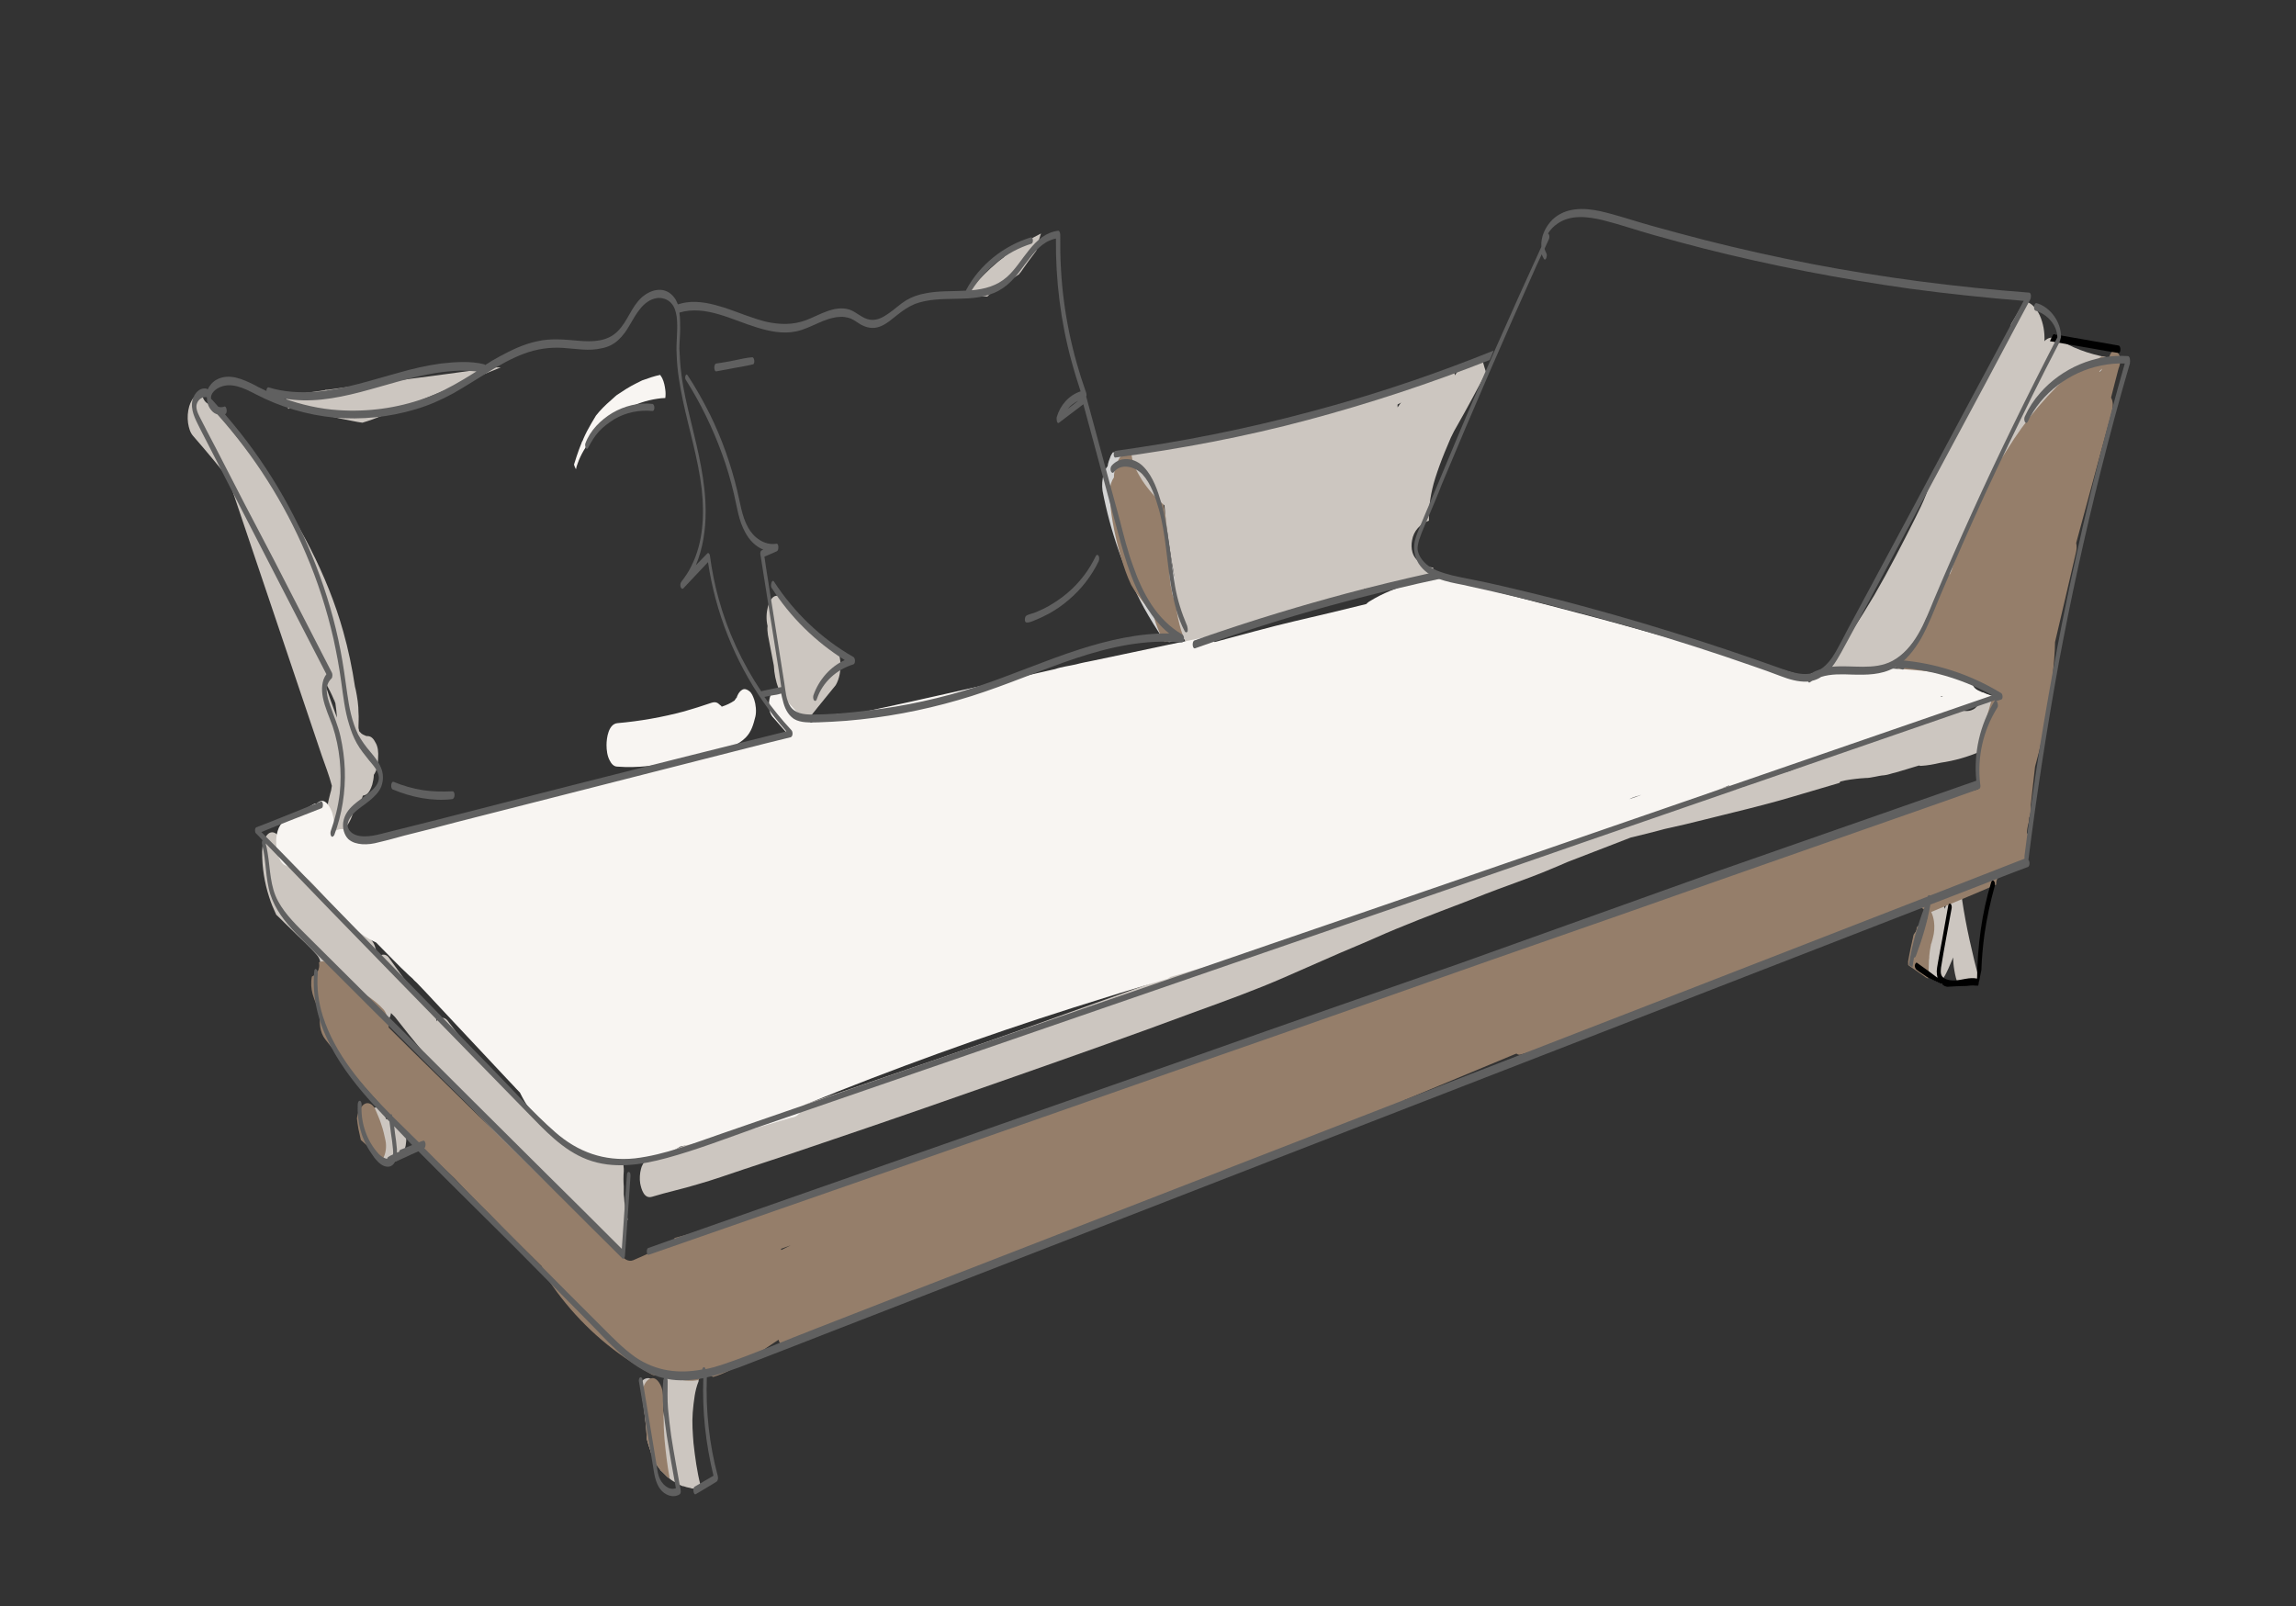 <?xml version="1.0" encoding="utf-8"?><!--Generator: Adobe Illustrator 25.4.1, SVG Export Plug-In . SVG Version: 6.00 Build 0)--><svg version="1.1" xmlns="http://www.w3.org/2000/svg" xmlns:xlink="http://www.w3.org/1999/xlink" x="0px" y="0px" viewBox="0 0 586 410" style="enable-background:new 0 0 586 410" xml:space="preserve"><rect x="0" y="0" width="586" height="410" fill="#333333" stroke="none"/><style type="text/css">.st0{fill:#CCC6C0;}
	.st1{fill:#D4D4D4;}
	.st2{fill:#F8F5F2;}
	.st3{fill:#957E6A;}
	.st4{fill:#ABABAB;}
	.st5{fill:#606060;}</style><g id="Ebene_4"><path class="st0" d="M159.4,317.6c0-1.9,0.1-3.8,0.5-5.6c0.1-0.3,0.2-0.5,0.3-0.7c-0.2-0.9-0.4-1.7-0.6-2.6c0.4,1.4,0,0.2,0-0.1
		c-0.1-0.3-0.1-0.5-0.1-0.8c-0.1-0.7-0.2-1.4-0.2-2c0-0.3-0.1-0.6-0.1-0.9c0-0.1,0-0.4,0-0.7c0-0.1,0-0.2,0-0.3c0-0.3,0-0.6,0-1
		c-0.1-1.3-0.1-2.6,0-3.9c0.1-1.6-0.5-4.6-2.5-4.9c-1.5-0.2-2.9-0.4-4.3-0.8c-3-0.8-5.8-2.1-8.4-3.8c-0.5-0.3-1-0.2-1.5,0.1
		c-1.2-1-2.5-2-3.7-3c-7.1-6.1-13.8-12.6-19.7-19.8c-1.7-2.1-3.3-4.2-4.9-6.3c-0.5-0.6-1.3-0.9-2-0.5c-0.3,0.2-0.6,0.4-0.8,0.7
		c0-0.1,0-0.1,0-0.2c-0.2-1.1-0.4-2.4-1.2-3.2c-2-2.1-4.1-4.1-6.1-6.2c-1.7-2.2-3.3-4.5-4.9-6.7c-0.5-0.7-1.4-0.9-2.1-0.5
		c-0.1,0-0.1,0.1-0.2,0.1c-0.3-0.3-0.5-0.5-0.8-0.8c-0.2-1.1-0.5-2.3-1.3-3.2c-6.2-7-12.4-14-18.6-21c-1.8-2-3.5-4-5.4-5.9
		c-0.8-0.8-1.8-0.9-2.6,0c-1,1.1-1.3,3-1.3,4.4c0,4,0.6,7.8,1.8,11.5c0.5,1.6,1.1,3,1.8,4.5c1.3,1.2,2.5,2.5,3.8,3.7
		c2.2,2.2,4.6,4.3,6.6,6.6c0.9,1,1.1,2.4,0.6,3.5c2.3,2.1,4.6,4.1,6.9,6.2c1.4,1.3,2.8,2.6,4.2,3.8c0.7,0.6,1.4,1.3,2.1,1.9
		c0.8,0.7,1.5,1.6,2.5,2c1.3,0.6,2.2-1,2.5-2.1c0-0.2,0.1-0.3,0.1-0.5c0.3,0.3,0.6,0.6,1,1c4.9,6.3,10,12.4,15.2,18.3
		c6.9,7.8,14.2,15.3,21.8,22.5c4.3,4.1,8.6,8.1,13.1,12c2,2.3,4,4.6,6,6.8c0.7,0.7,1.4,0.8,2.1,0.4
		C158.8,319,158.9,318.2,159.4,317.6z"/><path class="st1" d="M297.3,121.8c-0.3-0.1-0.6-0.2-0.9-0.3c0.4,0.5,0.8,0.9,1.4,0.9C297.7,122.2,297.5,122,297.3,121.8z"/><path class="st0" d="M378.6,92.8c-0.1-0.4-0.3-0.9-0.6-1.4c-1.5,0.7-3.1,1.3-4.6,2c-0.2,0.1-0.4,0.2-0.6,0.2
		c-0.6,0.9-1.2,1.8-1.8,2.7c0.1-0.7,0.1-1.4,0-2c-4.8,1.9-9.7,3.6-14.6,5.1c-9.4,3.7-19.1,6.6-28.9,8.9c-1,0.2-1.9,0.4-2.9,0.6
		c-0.1,0.3-0.1,0.5-0.2,0.8c3.5-0.5,6.9-1.1,10.4-1.6c2.7-0.4,5.4-0.8,8.2-1.3c1.4-0.2,2.8-0.4,4.2-0.6c0.7-0.1,1.5-0.2,2.2-0.3
		c0.5-0.1,0.9-0.1,1.3-0.1c0.7-0.3,1.3-0.5,2-0.8c0.1-0.1,0.3-0.1,0.5-0.2c0,0-0.6,0.2-0.2,0.1c0.2-0.1,0.5-0.2,0.7-0.3
		c0.5-0.2,1-0.4,1.5-0.7c1-0.4,2-0.9,3-1.4c2-0.9,4-1.9,6-3c1.5-0.8,3.3-0.5,4.4,0.9c1.1,1.4,0.8,3.1-0.3,4.5
		c-0.4,0.5-0.8,1-1.2,1.5c-0.1,0.1-0.2,0.3-0.3,0.4c-0.1,0.1-0.1,0.2-0.2,0.2c-0.1,0.1-0.1,0.2-0.2,0.3c-0.6,0.8-1.2,1.6-1.8,2.5
		c0,0.1-0.1,0.1-0.1,0.2c-0.2,0.6-0.5,1.1-0.7,1.7c0,0.1-0.1,0.2-0.1,0.3c-0.7,1.8-1.5,3.5-2.3,5.2c-4,9-7.8,18.1-11.9,27
		c-0.4,0.9-1.2,1.4-2.1,1.6c-0.1,1.2,0.1,2.5,0.4,3.5c0.2,0.5,0.5,1.5,1.1,2.1c0.7-0.1,1.3-0.2,2-0.4c1.1-0.2,2.3-0.4,3.4-0.6
		c0.5-0.1,1.1-0.2,1.6-0.2c0.3,0,0.6-0.1,0.9-0.1c0.2,0,0.5-0.1,0.7-0.1c0.1,0,0.2,0,0.3,0c-0.1,0-0.1,0-0.2,0c0.2,0,0.8-0.1,0.2,0
		c0.9-0.1,1.6,0,2.4,0.4c0.1,0,0.1,0.1,0.1,0.1l2.7-0.4c2.1-0.3,2.8-3.2,2.8-5.2c-1-0.1-2-0.4-2.9-1c-1.2-0.7-2-1.6-2.4-2.9
		c-0.3-1-0.3-2.1-0.1-3.1c0.4-2.4,2.1-4.2,4.3-5c-0.1-3.6,0.5-7.3,1.6-10.8c0.7-2.2,1.5-4.4,2.4-6.6c0.5-1.3,1.1-2.5,1.6-3.8
		c0.5-1.1,1.1-2.2,1.7-3.2c2.5-4.4,4.9-8.9,7.3-13.4c0-0.1,0-0.2-0.1-0.3C378.9,94,378.8,93.4,378.6,92.8z"/><path class="st1" d="M301,151.9c-0.4-1.5-0.8-3.1-1.2-4.6c-0.2-0.8-0.4-1.5-0.5-2.3c-0.1-0.3-0.2-0.7-0.2-1c0-0.1,0-0.1,0-0.2
		c-0.6-3.1-1.1-6.2-1.5-9.4c-0.4-3.4-0.7-6.8-1.9-10c-0.9-2.5-2.4-5.1-4.5-6.8c-0.1-0.3-0.2-0.5-0.3-0.8c-0.5-0.6-1-1.3-1.4-2
		c-1.8,0.2-3.7,0.5-5.5,0.7c-0.2,0.4-0.5,0.7-0.6,1.1c-0.3,0.8-0.6,1.5-0.7,2.4c-0.5,0.6-0.8,1.3-1,2c-0.4,1.4-0.5,2.9-0.3,4.3
		c2,10.4,5.5,20.5,10.6,29.9c1.5,2.7,3.1,5.3,4.8,7.8c0.3,0.5,0.9,0.7,1.4,0.7c0,0.1,0,0.1,0.1,0.2c0.1,0,0.1,0,0.2,0
		c1.9-0.4,3.9-0.8,5.9-1.1c0-0.2,0-0.3,0-0.5c-0.1-0.4-0.2-0.8-0.3-1.2C302.9,157.9,301.9,154.9,301,151.9z"/><path class="st0" d="M526.2,87.1c-0.7-0.4-1.2-1-1.4-1.7c-0.3,0.3-0.5,0.6-0.8,0.9c-0.2-0.1-0.4-0.1-0.6-0.1
		c-0.6,0.1-1.2,0.4-1.6,0.9c0.1-2.3-0.3-4.6-1.2-6.6c-0.7-1.5-1.9-3-3.4-3.5c-0.2-0.1-0.3-0.1-0.5-0.1c-0.4,0.6-0.8,1.3-1.1,1.9
		c-0.8,1.3-1.5,2.6-2.3,3.9c-0.1,0.5-0.3,1-0.4,1.6c-0.1,0.2-0.2,0.4-0.3,0.6L498,113.3c-1.6,2.5-3.1,4.9-4.7,7.4
		c-0.5,1.8-1,3.7-1.7,5.5c-0.8,2.1-1.8,4.1-2.8,6.1c-3.3,6.6-6.7,13.2-10.4,19.6c-1.9,3.2-3.8,6.3-5.9,9.4c-0.3,0.5-0.7,1-1,1.5
		c-0.1,0.3-0.2,0.6-0.3,0.8c-1.8,2.5-3.5,5-5.5,7.4c-0.3,0.4-0.7,0.6-1.2,0.7c0.1,0.3,0.2,0.6,0.3,0.9h0.5c2.7-0.5,5.4-0.8,8.1-1
		c2.7-0.2,5.3-0.2,8-0.1c0.8-0.8,2.1-1.2,3.2-1c0.4-0.3,0.7-0.6,1.1-0.9c0.7-0.6,1.3-1.2,1.8-1.9c0,0,0.1-0.1,0.1-0.1
		c0,1.2,0.2,2.4,0.6,3.4c0.1,0.1,0.1,0.3,0.2,0.5c1,0.3,2.1,0.5,3.1,0.8c0.1,0,0.3,0.1,0.4,0.1c0.2-0.2,0.4-0.5,0.7-0.7
		c1.2,0.5,2.4,1,3.6,1.5c0.4,0.2,0.7,0.2,1,0.2c1.2-7.1,2.8-14.1,5-21c4.3-13.7,10.6-26.9,18.7-38.8c5.4-8,11.6-15.4,18.6-22.1
		C534.7,90.8,530.2,89.4,526.2,87.1z M495,154.5c-0.2,0.4-0.4,0.7-0.6,1.1c-0.1,0.2-0.2,0.4-0.3,0.5c-0.2,0.3-0.4,0.6-0.6,0.8
		c-0.5,0.7-1,1.3-1.5,2c-0.5,0.6-1,1.3-1.5,1.9c0,0-0.1,0-0.1,0.1c0-0.3,0-0.6,0-0.9c1.7-2.3,3.4-4.7,4.9-7.2
		C495.2,153.4,495.1,153.9,495,154.5z"/><path class="st0" d="M506,176.7c-0.2,0.7-0.5,1.5-0.7,2.3c0,0,0,0,0,0c0,0.2-0.1,0.3-0.2,0.5c-0.2,0.5-0.5,0.8-0.9,1.2
		c-0.2,0.2-0.4,0.3-0.6,0.4c-0.6,0.3-1.1,0.4-1.7,0.4c-0.3,0-0.6,0-0.9-0.1c0,0,0,0,0,0c-1.9-0.3-3.8-0.7-5.6-1l-8,3.6
		c-0.4,0.2-0.7,0.5-1,1c-1.8,0.6-3.7,1.1-5.5,1.7c-0.8,0.2-1.6,0.7-2.4,1c-0.9,0.3-1.8,0.7-2.6,1.1c-0.8,0.4-1.4,0.9-2.2,1.2
		c-0.8,0.4-1.6,0.8-2.5,1.2c-1.7,0.7-3.3,1.3-5,1.9c-1.7,0.6-3.4,1.4-5,2c-1.6,0.6-3.2,1.2-4.7,1.8c-3.1,0.7-6.2,1.4-9.3,2.2
		c-3.5,0.9-7.1,1.8-10.6,2.8c-1.8,0.5-3.6,1-5.4,1.4c-1.4,0.4-2.9,0.8-4.3,1.2c-0.3-0.3-0.6-0.4-1-0.2c-2.4,0.8-4.7,1.6-7,2.4
		c-1.7,0.4-3.4,0.9-5,1.3c-0.5,0.1-0.8,0.4-1,0.8c-5.1,1.8-10.2,3.6-15.3,5.5c-0.2,0.1-0.3,0.2-0.4,0.4c-2.5,0.9-5.1,1.8-7.6,2.7
		c-3.8,1.5-7.6,3.1-11.4,4.5c-7.6,2.9-15.1,5.7-22.8,8.4c-3.8,1.3-7.7,2.4-11.6,3.7c-3.8,1.3-7.7,2.5-11.6,3.7
		c-7.7,2.4-15.3,5-22.9,7.7c-15.3,5.5-30.6,11-46,16.5c-15.4,5.5-30.9,10.8-46.4,16.1c-7.7,2.6-15.4,5.2-23,7.8
		c-7.8,2.6-15.6,5.1-23.2,8.2c-1.9,0.8-3.8,1.5-5.7,2.2c-0.7,0.3-1.3,1.6-1.4,2.2c-0.3,1.1-0.4,2.5-0.2,3.7c0.3,1.5,1,4,3,3.4
		c3.9-1.2,7.8-2,11.7-3.2c3.9-1.1,7.8-2.5,11.7-3.8c7.7-2.5,15.4-5.1,23-7.7c15.4-5.2,30.8-10.6,46.2-16c15.4-5.4,30.7-10.8,46-16.5
		c7.7-2.8,15.5-5.6,23-8.9c3.8-1.7,7.6-3.3,11.4-5c3.8-1.7,7.6-3.2,11.4-4.9c7.4-3.3,15.1-6.2,22.7-9.1c3.8-1.5,7.6-3,11.5-4.4
		c3.8-1.4,7.7-2.8,11.4-4.4c1.2-0.5,2.4-1,3.5-1.5c5.4-2.1,10.9-4.2,16.3-6.3c2.9-0.7,5.8-1.4,8.7-2.2c1.8-0.4,3.5-0.8,5.3-1.2
		c1.8-0.4,3.5-0.9,5.3-1.3c7.2-1.8,14.5-3.5,21.6-5.6c4.1-1.2,8.1-2.4,12.2-3.6c0.2,0,0.3-0.2,0.4-0.4c0.4-0.1,0.8-0.2,1.3-0.3
		c1.7-0.3,3.4-0.5,5.1-0.6c1.6,0,3.2-0.6,4.8-0.7c1-0.1,1.9-0.5,2.9-0.7c0.9-0.3,1.8-0.5,2.7-0.8c1.1-0.3,2.2-0.7,3.3-1
		c0.2,0.1,0.3,0.1,0.5,0.1c1.7-0.1,3.3-0.4,5-0.8c3.5-0.5,7-1.5,10.2-2.9c0.1,0,0.2-0.1,0.3-0.2c0.1-1.3,0.3-2.6,0.6-3.9
		c0.6-3.2,1.8-6.3,3.2-9.3C508.2,177.7,507.1,177.2,506,176.7z"/><path class="st0" d="M214.5,169.2c-0.1-1.5-0.5-3.8-2-4.6c-2-1.1-3.9-2.5-5.7-3.9c-0.3-0.2-0.5-0.5-0.8-0.7c-0.3-0.9-1-2.1-2-2.1
		c0,0-0.1,0-0.1,0c-1.5-1.6-2.8-3.3-4-5.1c-0.5-0.7-1.4-0.9-2.2-0.6c-0.9,0.4-1.4,1.7-1.7,2.6c-0.4,1.6-0.5,3.3-0.1,5
		c-0.1,0.8,0,1.5,0.1,2.3c0.5,2.6,1,5.2,1.5,7.8c0.1,2,0.5,4,1.2,5.9c0.5,2.4,0.9,4.7,1.4,7.1c0.3,1.3,0.5,2.7,1.6,3.6
		c0.8,0.7,1.8,0.6,2.5-0.3c3-3.8,6-7.5,9.1-11.3C214.3,173.2,214.6,171,214.5,169.2z"/><path class="st0" d="M260.5,69.5c1.3-1.9,2.6-3.7,4-5.5c0.3-1.5,0.7-3,1.2-4.4c-2.4,1.2-4.8,2.6-7,4.2c-0.6,0.4-1.1,0.8-1.7,1.2
		c-0.2,0.2-0.7,0.4-0.9,0.7c0,0,0.6-0.5,0.2-0.1c-0.1,0.1-0.3,0.2-0.4,0.3c-1.1,0.8-2.1,1.7-3.1,2.6c-2,1.9-4,3.9-5.7,6
		c-0.2,0.2-0.3,0.4-0.5,0.6c0,0.1,0,0.3,0,0.4c1.8,0,3.6,0.1,5.4,0.2c0.2-0.2,0.5-0.5,0.7-0.7c2.4-1.8,4.9-3.4,7.4-5
		C260.2,69.8,260.3,69.7,260.5,69.5z"/><path class="st0" d="M76.3,103.9c3.4,1.2,6.8,2.1,10.3,2.9c1.5,0.3,3.1,0.6,4.6,0.9c0.4,0.1,0.8,0.1,1.3,0.2c1.7-0.5,3.4-1.1,5-1.8
		c8-3.1,15.9-6.4,23.9-9.7c2.1-0.9,4.2-1.7,6.4-2.6c-0.4,0-0.9,0-1.3,0c-1.3,0.2-2.6,0.4-3.9,0.5c-11.3,1.6-22.7,3-34,4.5
		c-1.4,0.2-2.8,0.4-4.2,0.6c-0.2,0-0.5,0.1-0.7,0.1c-0.1,0-0.7,0.1-0.2,0c0.4-0.1,0,0-0.1,0c-0.2,0-0.4,0-0.5,0.1
		c-0.7,0.1-1.4,0.2-2,0.3c-2.6,0.4-5.3,0.7-7.9,1.1c0,1.2,0.1,2.4,0.6,3.4C74.1,103.9,75.3,103.5,76.3,103.9z"/><g><path class="st0" d="M85.2,178.7C85,178.4,84.9,178.1,85.2,178.7L85.2,178.7z"/><path class="st0" d="M95.8,189.5c-0.4-0.8-1-1.6-2-1.6c-0.2,0-0.4,0-0.5-0.1c-0.3-0.1-0.7-0.3-1-0.5c-0.2-0.2-0.4-0.4-0.6-0.6
			c0-0.1-0.1-0.2-0.1-0.3c0-0.2,0-0.3-0.1-0.5c0-0.2,0-0.4,0-0.6c0-1.1,0.1-2.2,0-3.3c0-2-0.3-3.9-0.7-5.9c-0.1-0.3-0.1-0.5-0.2-0.8
			c-0.7-4.7-1.7-9.5-3-14.1c-4.1-14.6-11.4-28.1-20.2-40.5c-4.3-6.1-8.9-11.8-13.8-17.4c-0.9-0.3-1.6-1-1.9-2.1c0,0,0,0,0,0
			c-0.5-0.3-1.1-0.4-1.7-0.1c-0.9,0.4-1.4,1.7-1.7,2.6c-0.4,1.4-0.5,2.9-0.3,4.3c0.2,1.2,0.5,2.4,1.3,3.3c3.3,3.8,6.5,7.6,9.6,11.6
			c0,0.8,0.1,1.6,0.4,2.3c3.8,11.3,7.6,22.6,11.4,33.8c3.8,11.3,7.6,22.6,11.4,33.8c0.9,2.6,1.9,5.1,2.6,7.8
			c-0.1,0.4-0.1,0.8-0.2,1.2c-0.1,0.2-0.1,0.5-0.2,0.7c-0.1,0.5-0.3,1.1-0.4,1.6c-0.3,1.2-0.4,2.3-0.3,3.6c0.1,1.1,0.2,2.3,0.8,3.2
			c0.3,0.5,0.7,1.1,1.2,1.4c0.8,0.5,1.6,0,2.2-0.6c1.5-1.6,2.3-3.6,2.6-5.7c0.4,0,1-0.5,1.2-0.8c0.5-0.6,0.8-1.3,1-2.1
			c0.2,0,0.4-0.1,0.7-0.2c0.9-0.4,1.4-1.7,1.7-2.6c0.2-0.8,0.4-1.7,0.4-2.5c0.1-0.2,0.2-0.3,0.3-0.5c0.6-1.1,0.8-2.7,0.8-3.9
			C96.6,192.1,96.5,190.6,95.8,189.5z M82.9,174.4c-0.1-0.3-0.2-0.6-0.3-1c0.7,1.3,1.5,2.7,2.1,4c0.2,0.5,0.5,1.1,0.7,1.6
			c-0.1-0.1-0.1-0.2-0.1-0.3c0.1,0.1,0.1,0.3,0.1,0.3c0.1,0.2,0.1,0.3,0.2,0.5c0.2,1.2,0.3,2.5,0.4,3.7
			C84.9,180.3,83.9,177.4,82.9,174.4z"/></g><path class="st2" d="M169,96.5c-0.2-0.3-0.3-0.5-0.5-0.8c-1.5,0.3-2.9,0.8-4.3,1.3c-0.1,0-0.2,0.1-0.3,0.1
		c-0.1,0.1-0.3,0.1-0.4,0.2c-0.4,0.2-0.8,0.4-1.2,0.6c-0.8,0.4-1.7,0.9-2.5,1.4c-0.8,0.5-1.5,1-2.3,1.5c-0.2,0.1-0.3,0.3-0.5,0.4
		c0,0-0.1,0.1-0.1,0.1c-0.3,0.3-0.7,0.6-1,0.9c-1.4,1.2-2.7,2.5-3.8,3.9c-0.8,1.3-1.6,2.7-2.3,4c-0.3,0.6-0.6,1.2-0.9,1.9
		c-0.1,0.3-0.2,0.6-0.4,0.8c0,0,0,0,0,0c0,0,0,0.1,0,0.1c-0.5,1.2-0.9,2.3-1.3,3.5c-0.2,0.7-0.5,1.5-0.7,2.2
		c0.1,0.4,0.3,0.8,0.5,1.2c0.1-0.5,0.2-0.9,0.4-1.4c0.8-2.3,2.1-4.5,3.7-6.4c2.3-3.2,5.4-5.8,8.8-7.6c2.4-1.3,5.1-2.2,7.8-2.6
		c0.7-0.1,1.4-0.2,2.1-0.2c0.1-0.7,0.1-1.4,0-2.1C169.7,98.7,169.5,97.5,169,96.5z"/><g><path class="st2" d="M188,178.1C188.2,177.4,188.1,177.8,188,178.1C187.9,178.1,188,178.1,188,178.1z"/><polygon class="st2" points="188,178.1 188,178.1 188,178.1 188,178.1 		"/><path class="st2" d="M187.9,178.1c-0.1,0.1-0.2,0.2-0.3,0.3C187.7,178.3,187.8,178.2,187.9,178.1
			C187.9,178.1,187.9,178.1,187.9,178.1z"/><path class="st2" d="M192.5,178.6c-0.3-0.8-0.6-1.7-1.3-2.2c-0.5-0.4-1.2-0.7-1.8-0.3c-0.8,0.5-1.1,1.2-1.4,2c0,0,0,0,0.1-0.1
			c0,0,0,0.1-0.1,0.1c0,0.1-0.1,0.2-0.1,0.3c0-0.1,0.1-0.2,0.1-0.3c0,0,0,0-0.1,0.1c0,0,0,0.1-0.1,0.1c0,0.1-0.1,0.1-0.1,0.2
			c0,0-0.1,0.1-0.1,0.1c0,0,0,0,0.1-0.1c-0.1,0.1-0.2,0.2-0.2,0.3c-1,0.7-2.1,1.2-3.3,1.6c-0.1-0.2-0.2-0.3-0.4-0.4
			c-0.7-0.7-1.2-0.9-2.2-0.6c-2.3,0.8-4.6,1.5-7,2.2c-5.6,1.5-11.3,2.5-17,3c-2.3,0.2-2.8,3.8-2.8,5.6c0,1.3,0.2,2.8,0.8,3.9
			c0.4,0.8,1,1.6,2,1.6c5.2,0.4,10.3-0.3,15.4-1.4c2.6-0.5,5.1-1.2,7.6-1.9c2.2-0.6,4.5-1.1,6.6-2c1.1-0.5,2.2-1.2,3.1-2.1
			c1.5-1.5,2-3.4,2.5-5.4C193.1,181.6,192.9,179.8,192.5,178.6z"/></g><path class="st0" d="M94,292.7c1.1,1,2.1,1.9,3.2,2.9c0.5,0.4,1,0.9,1.5,1.3c0.1,0,0.2,0,0.3,0c2.2,0,3.7-1.5,4.3-3.5
		c0.4-1.3,0.5-2.9,0.3-4.3c-0.2-1.1-0.4-2.3-1.2-3.1c-0.7-0.8-1.8-0.9-2.7-0.4c-0.1,0-0.2,0.1-0.3,0.1c-0.3,0-0.5,0-0.8,0
		c0,0-0.1,0-0.1-0.1c-0.1-0.5-0.3-0.9-0.5-1.3c-0.3-0.6-1.1-1.7-2-1.6c-2.3,0.2-2.8,3.9-2.8,5.6C93.2,289.6,93.5,291.2,94,292.7z"/><path class="st0" d="M165.1,367.4C165.1,367.4,165.1,367.4,165.1,367.4c0.3,1.1,0.6,2.1,1,3.2c0,0,0,0.1,0,0.1c0,0,0,0,0,0
		c0,0.1,0.2,0.3,0.2,0.5c0.1,0.3,0.2,0.5,0.3,0.8c0.2,0.5,0.5,0.9,0.7,1.4c0.3,0.5,0.6,1,1,1.5h0c-0.1-0.1,0.1,0,0.2,0.3
		c0.1,0.1,0.2,0.3,0.4,0.4c0.4,0.4,0.8,0.8,1.2,1.2c0.2,0.2,0.4,0.4,0.6,0.5c0.1,0.1,0.6,0.4,0.5,0.4c0.1,0.1,0.2,0.1,0.3,0.2
		c0.2,0.1,0.4,0.3,0.7,0.4c0.4,0.3,0.9,0.5,1.4,0.8c0.1,0,0.2,0.1,0.2,0.1c0.2,0.1,0.4,0.2,0.7,0.2c0.5,0.2,1,0.3,1.5,0.4
		c0.1,0,0.2,0,0.3,0.1c0.2,0,0.4,0.1,0.6,0.1c0.2,0,0.4,0,0.6,0c0.4-0.3,0.9-0.5,1.3-0.8c-0.9-3.5-1.4-7.2-1.8-10.8
		c-0.2-2.6-0.4-5.2-0.2-7.8c0.1-1.5,0.3-2.9,0.5-4.3c0.2-1.2,0.5-2.5,1-3.7c0-0.2,0-0.3,0-0.5c0-1.2-0.2-2.3-0.6-3.4
		c-0.3-0.7-0.7-1.7-1.5-2c-1.3-0.5-2.2,0.4-2.8,1.5c-0.6-0.4-1.3-0.5-2,0.1c-0.7,0.6-1.1,1.4-1.3,2.3c-0.4,1.4-0.5,2.9-0.3,4.3
		c0.1,0.6,0.2,1.2,0.3,1.8c-0.6,2.9-1.1,5.9-1.3,8.8c0-0.2-0.1-0.3-0.1-0.4c-0.2-1.3-0.4-2.7-0.6-4c0-0.2,0-0.4,0-0.5
		c0-0.2,0-0.6,0-0.7c0-0.9,0-1.7,0-2.6c0-1.3-0.2-2.8-0.8-3.9c-0.3-0.6-1.1-1.7-2-1.6c-0.9,0.1-1.4,0.6-1.9,1.3
		C164.1,357.9,164.9,362.6,165.1,367.4z"/><g><path class="st0" d="M500.8,229.8c-0.1-1-0.1-1.8,0.3-2.6c0.2-0.4,0.5-0.7,0.8-1c0-0.1,0-0.2,0-0.3c-1.2,0.4-2.4,0.7-3.6,1.1
			c-0.1,0.1-0.1,0.3-0.2,0.4c-0.3,0.7-0.5,1.4-0.8,2c0,0,0,0.1,0,0.1c0,0,0,0.1,0,0.1c0,0.1-0.1,0.2-0.1,0.3c0-0.1,0-0.1,0.1-0.2
			c-0.1,0.3-0.2,0.6-0.4,0.9c-0.2,0.5-0.4,0.9-0.5,1.4c-0.1-0.3-0.2-0.5-0.3-0.7c-0.3-0.6-1.1-1.7-2-1.6c-0.1,0-0.1,0-0.2,0
			c-0.2-0.4-0.4-0.9-0.6-1.3c-0.9,0.3-1.8,0.5-2.6,0.8c-0.1,0.6-0.2,1.2-0.4,1.8c0,0.1,0,0.3,0,0.4c1.8,0.4,2.6,3.4,0.6,4.4
			c-0.5,0.3-1,0.5-1.5,0.7c0,0.7-0.3,1.4-0.8,1.9c-0.6,2.5-1.1,5.1-1.5,7.6c0.1,0.1,0.3,0.2,0.4,0.3c1.3,0.9,2.6,1.8,3.9,2.7
			c0.1,0.1,0.3,0.2,0.4,0.3c1.3,0.7,2.7,1.3,4,2c0.1-0.6,0.2-1.2,0.3-1.8c0.5-0.7,0.8-1.5,1.2-2.3c0.4-0.9,0.8-1.9,1.2-2.8
			c0,1.1,0.1,2.2,0.3,3.3c0.2,1.2,0.5,2.6,1.1,3.9c1.6-0.1,3.3-0.1,4.9-0.2c0.1-0.5,0.2-0.9,0.3-1.4
			C503.4,243.4,501.8,236.6,500.8,229.8z"/><path class="st0" d="M497.3,229.6c0,0,0-0.1,0-0.1c0.1-0.3,0.2-0.6-0.1,0.2C497.3,229.7,497.3,229.7,497.3,229.6
			C497.3,229.7,497.3,229.7,497.3,229.6z"/></g><path class="st3" d="M540.4,89.9c-0.9-1-1.8,0.2-2,1.1l-0.1,0.3c-0.6-0.1-1.2-0.2-1.9-0.3c-1.3,0.8-2.6,1.7-3.8,2.6
		c-0.1-0.1-0.2-0.2-0.4-0.2c-0.9-0.4-1.4,0-2.2,0.6c-7,6-13,13.1-17.8,20.9c-0.5,0.8-1,1.6-1.5,2.3c-5.4,8.6-9.5,18-12.4,27.7
		c-0.1,0.4-0.2,0.8-0.4,1.2c-0.1,0.2-0.2,0.4-0.3,0.6c-0.2-0.3-0.4-0.5-0.7-0.6c-1.7-0.7-2.7,1.2-3.2,2.6c-1.2,3.7-2.5,7.4-3.7,11.1
		c-1.3,2-2.7,4-4.2,6c-1,1.4-1.4,3.1-1.4,4.9c2.2,0.6,4.4,1.1,6.6,1.7c0.2,0,0.4,0.1,0.5,0.1c0,0,0.1-0.1,0.1-0.1
		c0,0.1,0.1,0.1,0.1,0.2c0.5,0.1,1.1,0.3,1.6,0.4c0.4,0.1,0.8,0.1,1.2,0.2c0.2,0.8,0.8,1.7,1.7,1.3c2-0.8,4.2-1,6.4-0.8
		c0.2,0.5,0.5,0.9,0.9,1c0.5,0.1,0.8-0.2,1.1-0.5c0.8,0.2,1.5,0.5,2.2,0.9c0.7,0.6,1.4,1.1,2.2,1.5c-1.3,3.8-2.3,7.7-3.1,11.6
		c-0.6,2.8-1,5.6-1.3,8.4c-0.1,0.9-0.1,2.3,0.5,3.1c-0.1,0.6-0.2,1.2-0.3,1.8c-1.1,0.3-2.2,0.6-3.3,0.9c-0.4-0.7-0.9-1.2-1.6-0.9
		c-5.1,2.1-10.2,4.1-15.2,6.1c-1.1,0.4-2.3,0.8-3.4,1.1c-2.7,0.9-5.4,1.9-8.2,2.9c-2.7,0.9-5.5,1.7-8.2,2.7c-2.7,1-5.4,1.9-8.1,2.9
		c-5.4,1.9-10.9,3.5-16.3,5.4c-2.7,1-5.4,2.1-8.1,3.1c-2.7,1-5.4,2-8.1,3c-5.9,2-11.6,4.5-17.4,6.9c-0.4-0.5-0.9-0.8-1.6-0.6
		c-4.1,1.3-8.2,2.8-12.3,4.3c-2,0.7-4,1.6-6,2.3c-2,0.8-4,1.3-6.1,1.9c-4.1,1.3-8.3,2.6-12.4,4.1c-4,1.5-8,2.9-12.1,4.4
		c-8.1,3-16.3,5.9-24.4,8.8c-8.1,2.9-16.3,5.6-24.5,8.5c-16.3,5.9-32.6,11.7-48.9,17.5s-32.7,11.4-49.1,17
		c-8.1,2.8-16.2,5.6-24.3,8.3c-4.3,1.4-8.6,2.8-13,3.9c-0.2,0.5-0.5,0.9-1,1.1c-3.1,1.7-6.3,3.2-9.6,4.6c-1.2,0.5-2.6-0.4-3-1.5
		c-0.2-0.5-0.2-1-0.1-1.5c-0.5,0.1-1.1,0.1-1.6,0.2c-6.4-6.2-12.7-12.5-19.1-18.7c-8.5-8.3-17-16.7-25.5-25
		c-4.4-4.3-8.8-8.6-13.1-12.9c0-0.5,0-0.9-0.1-1.4c-0.2-1.1-0.5-2.5-1.3-3.3c-1.3-1.4-2.8-2.6-4.4-3.6l-10.4-8.4
		c-0.4-0.3-1.1-0.2-1.5,0c0,0-0.1,0.1-0.1,0.1c0.2,1,0,2.1-0.8,2.9c-0.3,0.3-0.6,0.5-1,0.7c-0.3,1.5-0.2,3.1,0.2,4.5
		c0.5,1.7,1.2,3.3,2,4.8c-0.4,2.3-0.2,4.9,1.2,6.7c8.4,10.9,17.7,20.9,27.6,30.4c1.8,1.7,3.6,3.4,5.4,5.1c2.9,3.1,5.9,6.2,9,9.2
		c1.8,1.9,3.6,3.7,5.4,5.5c2.6,2.6,5.3,5.2,7.9,7.8c0.1,0.7,0.3,1.4,0.6,1.8c5.4,8.5,12.3,15.8,20.6,21.5c2.2,1.5,4.5,3,6.9,4.3
		c0.8,0.4,1.6,0.1,2.2-0.6c0,0,0,0,0-0.1c1.3,1,3.1,1.5,4.6,1.9c1.6,0.4,3.3,0.5,5,0.2c0,0,0,0,0,0c0.8-1.3,2.6-1.6,3.8-0.8
		c2.8-0.8,5.5-2.3,8-3.8c2.9-1.8,5.8-3.8,8.7-5.7c0.2,0.8,0.7,1.6,1.6,1.3c6.5-2.2,12.8-4.6,19.3-7c3.6-1.3,7.2-2.6,10.7-3.9
		c0.2-0.2,0.5-0.3,0.7-0.4c2.1-0.8,4.1-1.7,6.2-2.5c16.5-6.5,32.9-13.2,49.5-19.5c16.5-6.3,33-12.7,49.5-19
		c7.5-2.9,15.1-5.8,22.6-8.7c0-0.6-0.1-1.1-0.3-1.5c20.6-8.6,41.2-17.1,61.8-25.7c5.7-2.4,11.4-4.7,17.1-7.1c0.3,0.6,0.8,1,1.5,0.7
		c16.1-6,32.1-12,48.2-18.1c0.1,0,0.2-0.1,0.3-0.2c8.1-3,16.3-6,24.4-9c1.2-0.4,1.4-3,0.8-4.6c0.2-0.1,0.3-0.2,0.5-0.3
		c0.9-0.6,1.1-1.9,1.1-3c0.1,0,0.1,0,0.2-0.1c0.2-0.1,0.3-0.2,0.5-0.3c0.2,0.6,0.5,1.1,1,1.2c0.7,0.1,1.1-0.5,1.4-1.2
		c0-1,0.2-2.2,0.5-3.3c0-0.4,0.1-0.8,0.1-1.1c0.4-0.8,0.5-2.1,0.4-3.2c0.4-3.3,0.7-6.6,1.1-9.8c2.5-9,4.2-18.3,4.9-27.7
		c0.1-1.4,0.2-2.7,0.2-4.1c0.9-3.7,1.7-7.4,2.6-11.1c0.9-3.9,1.8-7.7,2.7-11.6c0.2-0.8,0.3-1.7,0.1-2.6l5.5-20.3l3.6-13.2
		c0.3-1.1,0.4-2.6-0.2-3.6c0.6-2.5,1.3-5,1.9-7.4C541.3,92.7,541.4,90.9,540.4,89.9z M199.4,319.1C199.4,319,199.4,319,199.4,319.1
		c0-0.1,0-0.2-0.1-0.3c0.8-0.3,1.7-0.6,2.5-0.9C201,318.3,200.2,318.7,199.4,319.1z M424,241.8c-3.2,1-6.4,2.1-9.6,3.1
		c3.2-1.5,6.4-2.9,9.6-4.3C424,241,424,241.4,424,241.8z M536.1,95c-0.1-0.1-0.2-0.1-0.3-0.2c0.2-0.2,0.5-0.5,0.7-0.7
		C536.4,94.5,536.2,94.7,536.1,95z"/><path class="st3" d="M292.5,154.6c0.5,0.5,1,0.6,1.4,0.4c0.1,0.4,0.2,0.9,0.3,1.3c0.4,1.8,1,3.5,1.7,5.1c0.3,0.7,0.7,1.4,1.1,2.1
		c0.1,0.1,0.1,0.2,0.2,0.4c0.4-0.1,0.8-0.2,1.1-0.2c1.3-0.3,2.5-0.5,3.8-0.8c0.3-1.5,0.2-3-0.1-4.5c-0.1-0.3-0.2-0.6-0.2-0.9
		c-0.2-0.6-0.4-1.1-0.7-1.7c0,0,0,0,0,0c0,0,0,0,0,0c0,0,0,0,0,0c-0.6-1-0.2-0.2,0,0c-0.4-0.4-0.6-1.1-0.9-1.6
		c-0.1-0.2-0.2-0.4-0.3-0.6c0-0.2-0.2-0.6-0.3-0.8c-0.1-0.3-0.2-0.6-0.3-0.9c-0.1-0.3-0.2-0.6-0.2-1c0-0.2-0.1-0.4-0.1-0.5
		c-0.1-0.3-0.1-0.6-0.2-0.9c-0.1-0.5-0.1-1.1-0.2-1.6c0-0.3-0.1-0.6-0.1-0.9c0,0,0,0,0,0c-0.3-6-0.2-11.9-1.5-17.8
		c-1.1-4.9-3.5-9.9-7.7-12.9c-0.7-0.5-1.7-0.7-2.5-0.3c-1.1,0.5-1.6,1.8-2,2.9c-0.3,0.9-0.5,2-0.5,3c-1.2,1.6-1.2,4.3-1,6
		c0.4,4.8,1.4,9.6,2.8,14.3c0.7,2.4,1.5,4.8,2.6,7.1C289.7,151.1,291.1,152.9,292.5,154.6z"/><path class="st3" d="M98.4,291.2c-0.3-1.4-0.6-2.8-1.1-4.2c-0.4-1.3-1-2.6-1.5-3.8c-0.3-0.7-1.1-1.6-2-1.6c-0.9,0-1.6,0.9-2,1.6
		c-0.4,0.7-0.6,1.5-0.7,2.3c0.1,0.9,0.2,1.8,0.4,2.8c0.2,0.9,0.4,1.8,0.6,2.7c1.7,1.5,3.3,3,5,4.5c0.2,0.2,0.4,0.3,0.5,0.5
		C98.5,294.6,98.7,292.7,98.4,291.2z"/><path class="st3" d="M165.1,367.4C165.1,367.4,165.1,367.4,165.1,367.4c0.3,1.1,0.6,2.1,1,3.2c0,0,0,0.1,0,0.1c0,0,0,0,0,0
		c0,0.1,0.2,0.3,0.2,0.5c0.1,0.3,0.2,0.5,0.3,0.8c0.2,0.5,0.5,0.9,0.7,1.4c0.3,0.5,0.6,1,1,1.5h0c-0.1-0.1,0.1,0,0.2,0.3
		c0.1,0.1,0.2,0.3,0.4,0.4c0.4,0.4,0.8,0.8,1.2,1.2c0.2,0.2,0.4,0.4,0.6,0.5c0,0,0.1,0.1,0.2,0.1c0,0,0-0.1,0-0.1
		c-0.6-3.3-1-6.6-1.3-9.9c0-0.5-0.1-1-0.1-1.5c0-0.1,0-0.1,0-0.2c-0.1-0.9-0.1-1.8-0.1-2.7c-0.1-1.9-0.1-3.8-0.1-5.7
		c0-1.3-0.2-2.8-0.8-3.9c-0.3-0.6-1.1-1.7-2-1.6c-1.8,0.2-2.5,2.4-2.7,4.2C164.4,359.8,164.9,363.6,165.1,367.4z"/><g><path class="st3" d="M517.6,213.1c0-0.1,0-0.3,0-0.4c-0.1,0-0.2,0.1-0.3,0.1c-0.3,0.1-0.6,0.2-0.9,0.4c0,0,0,0,0,0
			c0.4-1.8,0.5-3.6,0.4-5.4c-0.1-0.8-0.1-1.6-0.6-2.3c-0.3-0.4-0.8-0.9-1.3-0.5c-2.8,1.9-3.3,6-2.4,9.1c-0.1,0.1-0.2,0.3-0.2,0.4
			c0,0.1-0.3,0.6-0.3,0.5c-0.6,0.9-1.2,1.7-2,2.4c-0.6,0.6-0.7,1.5-0.7,2.4c-5.1,2.2-10.3,4.4-15.5,6.5c-8.5,3.5-17,6.9-25.5,10.1
			c-8.5,3.3-17,6.4-25.6,9.4c-8.6,3-17.2,6-25.8,8.8c-0.6,0.2-1.2,0.4-1.7,0.6l7.6-3.9c0.4-0.2,0.6-0.6,0.8-1.1
			c4.3-1.9,8.7-3.9,13-5.8c3.6-1.6,7.2-3.2,10.7-4.8c1-0.4,1.1-2.2,1-3.1c0-0.6-0.4-2.6-1.4-2.4c-3.1,0.6-6.1,1.3-9.2,2.1
			c0.2-1.3-0.3-3-1.3-2.6c-10.3,4.1-20.5,8.6-30.6,13.4c-2,0.8-3.9,1.7-5.8,2.6c-4.2,2-8.4,4.2-12.5,6.5c-1.5,0.8-1,5.8,0.7,4.9
			c3.2-1.7,6.4-3.4,9.6-4.9c-0.5,0.6-0.6,1.8-0.6,2.8c-0.7,0.4-1.4,0.7-2.1,1.1c-2.6,1.4-5.1,2.7-7.7,4c-1.5,0.8-1.4,5.8,0.7,5.2
			c6.4-1.8,12.8-3.7,19.1-5.6c9.5-3.7,19-7.4,28.5-11c8.3-3.2,16.6-6.4,24.8-9.6c2.3-0.9,4.6-1.8,6.9-2.6c7.1-3,14.2-6.3,21.5-8.7
			c2.6-0.8,4.2,3.1,1.8,4.3c-0.5,0.3-1,0.5-1.5,0.7c0,0.7-0.3,1.4-0.8,1.9c-0.5,2.3-1,4.5-1.4,6.8c0,0.3,0,0.6,0,0.9
			c0.1,0.1,0.1,0.1,0.2,0.2c1.3,0.9,2.6,1.8,3.9,2.7c0.1,0.1,0.3,0.2,0.4,0.3c0.2,0.1,0.4,0.2,0.6,0.3c0,0,0,0,0,0
			c0.1-1.3,0.2-2.6,0.2-3.9c0-0.5,0-0.9,0.1-1.4c0-0.1,0-0.3,0-0.4c0.1-1,0.2-1.9,0.4-2.8c0-0.2,0.1-0.4,0.1-0.6c0,0.1,0,0.2,0,0.3
			c0.1-0.5,0.3-1,0.4-1.5c0.4-1.4,0.5-2.9,0.3-4.3c-0.1-0.7-0.3-1.6-0.7-2.4c5.5-2.3,11.1-4.6,16.6-7c-0.1-0.9,0.3-2,1.2-2.4
			c1.3-0.6,2.6-1.1,3.9-1.6c0,0,0.1,0,0.1,0c0.1-0.1,0.3-0.1,0.4-0.2c0.4-0.2,0.9-0.4,1.3-0.6c0.3-0.1,0.5-0.2,0.8-0.2
			c0.2-2,0.3-4,0.4-6C517.7,214,517.6,213.6,517.6,213.1z"/><path class="st4" d="M493.2,240.7C493.2,240.7,493.2,240.7,493.2,240.7C493.1,241.1,493,242,493.2,240.7z"/></g><path class="st0" d="M371.4,94.2c-8.3,3.3-16.8,6-25.5,8c-7.1,2.1-14.3,4.1-21.5,5.8c-2.4,0.6-4.9,1.1-7.3,1.6
		c-0.2,0.3-0.3,0.5-0.5,0.7c-0.7,0.7-1.5,0.9-2.4,1c-2.5,0.2-4.9,0.5-7.4,0.9c-0.3,0-0.6,0.1-0.9,0.1c-0.1,0-0.9,0.1-0.5,0.1
		c0.5-0.1-0.3,0-0.5,0.1c-0.3,0-0.5,0.1-0.8,0.1c-1.1,0.1-2.2,0.3-3.3,0.5c-2.2,0.3-4.4,0.6-6.7,0.9c-1.8,0.3-3.6,0.5-5.4,0.7
		c0,1.7,0.4,3.3,1.1,4.9c0.5,1,1.1,2,1.7,3c1.6,2.4,3.5,4.6,5.7,6.4c0.5,6.2,1.5,12.4,2.6,18.6c0,0.1,0,0.1,0,0.2
		c0,1.7,0.1,3.4,0.2,5.1c0.3,4.3,1.3,8.7,3.3,12.5c0.1,0.1,0.1,0.2,0.2,0.3c0.4-0.2,0.7-0.3,1.1-0.5c8.5-3.7,17.3-6.9,26.2-9.5
		c4.4-1.3,8.8-2.4,13.3-3.4c1.1-0.2,2.2-0.5,3.4-0.7c1-1.9,2-3.7,2.9-5.6c0.6-0.2,1.1-0.9,1.3-1.3c1.2-2.8,2.5-5.7,3.7-8.5
		c0.6-1.4,1.2-2.8,1.9-4.3c0.1-0.3,0.3-0.7,0.4-1c0.1-0.3,0.2-0.6,0.3-0.8c0.1-0.2,0.1-0.3,0.2-0.5c-0.2,0.4-0.2,0.5-0.1,0.2
		c0.4-0.7,0.6-1.4,1-2.2c2.5-5.5,5.1-11.1,7.6-16.6c1.4-3.1,2.9-6.2,4.3-9.3c0.9-2,1-4.4,0.2-6.4C371.3,95,371.4,94.6,371.4,94.2z
		 M356.7,104c0-0.5,0-1-0.1-1.5c0.5-0.2,1-0.3,1.5-0.5C357.6,102.7,357.2,103.3,356.7,104z"/><path class="st2" d="M504.8,176.2c-1-0.5-1.5-1.4-1.6-2.5c-1.4-0.4-2.7-0.7-4.1-1.1c-2.9-0.7-5.8-1.1-8.8-1.4
		c-5.9-0.6-11.9-0.8-17.8-0.5c-1.7,0.1-3.3,0.2-4.9,0.3c-1.7,0.2-3.4,0.6-5.1,0.9c-0.5,0.1-0.8,0.5-1,1c-6.7-2-13.5-3.9-20.2-5.8
		c-7.5-2.1-15.1-4.2-22.6-6.3c-15.2-4.3-30.6-8.1-45.9-12.1l-3.1-0.8c-0.6-0.1-1.1-0.3-1.7-0.3c-0.5,0-1,0.1-1.4,0.1
		c-2,0.2-3.9,0.6-5.8,1.1c-4,1.1-7.9,2.6-11.4,4.8c-0.3,0.2-0.5,0.4-0.7,0.6c-6.1,1.5-12.3,3-18.4,4.4c-6.8,1.6-13.5,3.5-20.3,5.3
		c-0.5-0.7-1.3-1.4-2.1-1.3c-6.4,1.3-12.8,2.6-19.2,4c-3.2,0.7-6.3,1.3-9.5,2c-1.5,0.3-3.1,0.6-4.6,1c-1.7,0.4-3.6,0.6-5.3,1.2
		c-16.4,3.7-32.7,7.5-49.2,11c-1.5,0.3-3,0.6-4.6,1c-0.4-0.4-0.9-0.7-1.5-0.6c-2.2,0.5-4.3,1.1-6.3,2c-0.3,0.1-0.6,0.2-0.8,0.3
		c-0.2-0.6-0.5-1.2-1-1.2c-0.2,0-0.4,0.1-0.6,0.2c-0.5-0.3-0.8-0.6-1.1-0.9c-1.8-1.9-3.6-3.9-5.3-5.9c-1-1.2-2.1,0.2-2.4,1.3
		c-0.4,1.5-0.4,3.6,0.6,4.9c1.3,1.4,2.5,2.9,3.8,4.3c-13.6,3.5-27.3,6.9-40.9,10.4c-15.8,4-31.5,8-47.3,12
		c-7.3,1.8-14.6,3.7-21.9,5.5c-0.1-0.2-0.2-0.3-0.3-0.4c-0.6-0.8-1.2-1.5-1.8-2.3c-0.6-0.8-1.5-0.9-2.4-0.6
		c-0.3,0.1-0.6,0.2-1.1,0.3c0.2-1.6,0-3.3-0.4-4.6c-0.4-1.2-1.7-3.9-3.4-2.8c-0.2,0.1-0.4,0.2-0.5,0.4c-0.3,0-0.6,0-0.9,0.2
		c-2.5,1.4-5,2.9-7.4,4.3c-1.7,1-2.2,3.8-2.1,5.6c0,1,0.1,2,0.4,2.9c0.2,0.8,0.9,2.3,1.7,2.7c1.8,0.7,3.4,1.7,4.9,2.8
		c0.1,0.1,0.2,0.1,0.3,0.2c0.1,0.1,0.2,0.2,0.3,0.2c0.3,0.3,0.6,0.6,1,0.9c0.7,0.7,1.4,1.4,2,2.1c1.3,1.4,2.6,2.9,3.9,4.4
		c0.6,0.7,1.2,1.3,1.8,2c0.3,0.4,0.6,0.7,1,1c1.2,1.2,0.7,0.6,0.4,0.4c0.2,0.2,0.5,0.5,0.7,0.7c2.1,2.1,4.4,3.9,7.1,5.1c0,0,0,0,0,0
		c2.8,2.8,5.5,5.7,8.4,8.4c0.3,0.3,0.6,0.5,0.9,0.8c0,0,0,0,0.1,0.1c0.3,0.4,0.7,0.7,1,1c0.7,0.7,1.4,1.5,2.1,2.2
		c1.4,1.5,2.8,3,4.2,4.5c5.5,5.9,11,11.7,16.5,17.6c1.2,1.2,2.3,2.5,3.5,3.7c2.9,5.9,7.2,10.9,13,14.1c6.7,3.7,14.4,4.2,21.7,2.3
		c1.9-0.1,4.1-1.4,5.7-2.3c0.2-0.1,0.3-0.2,0.5-0.3c3.9-0.9,7.9-1.7,11.8-2.7c5.6-1.4,11.1-3.1,16.6-4.7c0,0,0.1,0,0.1,0
		c1.3-0.2,2-1,2.7-2.2c0.2-0.3,0.3-0.7,0.4-1c22.6-9.2,45.5-17.5,68.8-24.9c7.9-2.5,15.9-5,23.9-7.3c0.3-0.1,0.5-0.3,0.8-0.5
		c9.8-2.9,19.7-5.6,29.5-8.7c11.1-3.5,22.1-7.3,33.2-11.1c11-3.8,22-7.7,33-11.6c11-4,21.9-8,32.8-12.1c4.7-1.8,9.4-3.5,14.1-5.4
		c0.1,0.6,0.4,1.4,1,1.3c0.1,0,0.2-0.1,0.3-0.1c0,0,0,0,0,0c0,0,0,0,0,0c2.8-0.8,5.4-1.9,7.8-3.4c6.8-2.6,13.6-5.1,20.5-7.5
		c3.9-1.3,7.8-2.6,11.7-3.8c2-0.6,3.9-1.2,5.9-1.8c2-0.6,3.9-1.4,5.9-2.1c2.2-0.8,4.4-1.5,6.7-2.3c1.1-0.4,2.2-0.7,3.4-1.1
		c1.1-0.4,2.2-0.5,3.4-0.7c0.4-0.1,0.7-0.4,0.8-0.8c0.3-0.1,0.6-0.2,0.9-0.3C507.7,177.5,506.2,176.9,504.8,176.2z M415.8,204
		c0.6-0.3,1.2-0.5,1.8-0.7c0.4-0.1,0.9-0.3,1.3-0.4C417.9,203.3,416.8,203.7,415.8,204z M495.4,177.9c0-0.1,0-0.1,0-0.2
		c0.2,0,0.3,0,0.5,0.1C495.7,177.8,495.5,177.8,495.4,177.9z"/><path class="st0" d="M497.3,141.1c-0.6-0.6-1.1-0.2-1.4,0.4c0,0,0,0,0,0c-0.5,1.1-1,2.1-1.5,3.1c-0.1,0.1-0.2,0.3-0.2,0.4
		c-0.4-0.4-1-0.3-1.3,0.3c-0.7,1.4-1.3,2.8-2,4.2c-0.3,0.7-0.4,1.6-0.2,2.3c-0.4,0.6-0.7,1.3-1.1,1.9c-1.2,2-2.4,3.8-3.7,5.6
		c-0.7,0.9-1.4,1.8-2.1,2.7c-0.4,0.4-0.7,0.8-1.1,1.3c-0.2,0.2-0.5,0.4-0.6,0.7c-0.4,0.4-0.5,1-0.7,1.5c-0.3,0.9-0.2,2.3,0.2,3.1
		c0.2,0.4,0.5,0.7,0.9,0.7c0,0,0,0,0,0c0,0,0.1,0,0.1,0c0.1,0,0.1,0,0.2,0c0.3-0.1,0.5-0.2,0.8-0.4c0.2-0.2,0.4-0.5,0.6-0.8
		c0.1-0.1,0.2-0.1,0.3-0.2c0.5-0.3,0.9-0.7,1.3-1.1c0.8-0.7,1.6-1.6,2.3-2.5c1.5-1.9,2.8-4.1,3.5-6.5c0,0,0.1-0.1,0.1-0.1
		c2.6-4.2,4.7-8.8,6.1-13.6C498,143.3,498,141.9,497.3,141.1z"/></g><g id="Ebene_2"><path class="st5" d="M510.7,176.9c-7.9-4.8-16.8-7.7-26-8.4c-0.5,0.6-1,1.2-1.5,1.8c0,0,0.1,0,0.2,0c0.1,0,0.2,0,0.3,0
		c0.6,0.2,1.2,0.4,1.8,0.6c0.3,0.1,0.4-0.1,0.6-0.4c7.9,0.8,15.5,3.2,22.4,7c-30.4,10.5-60.8,21-91.3,31.5
		c-31,10.7-61.9,21.4-92.9,32c-31.1,10.7-62.2,21.4-93.3,32.2c-15.5,5.4-31.1,10.7-46.6,16.1c-7.3,2.5-14.7,5.5-22.4,6.4
		c-7.8,0.8-14.5-1.6-20.3-6.7c-5.7-5-10.7-10.7-16-16.1c-5.8-5.9-11.5-11.9-17.3-17.8c-11.3-11.6-22.7-23.2-34-34.9
		c-2.5-2.6-5.1-5.2-7.7-7.8c5.1-2.1,10.3-4.1,15.4-6.1c0.5-0.2,0.4-1.9-0.2-1.7c-5.5,2.2-11,4.5-16.5,6.6c-0.4,0.2-0.4,1.2-0.1,1.5
		c0.6,0.6,1.2,1.2,1.7,1.8c-0.2,0.3-0.2,0.8-0.1,1.1c1.1,4.2,0.8,8.6,2.1,12.7c1.2,3.8,3.7,7,6.5,9.9c3.2,3.3,6.5,6.5,9.7,9.7
		l10.1,10.1c6.8,6.7,13.5,13.5,20.3,20.2l20.3,20.2c6.8,6.7,13.5,13.5,20.3,20.2l2.6,2.6c0.4,0.4,0.7-0.2,0.7-0.6
		c0.5-6.7,0.9-13.4,1.4-20.2c0-0.3,0.1-1-0.3-1.2c-0.4-0.2-0.6,0.4-0.6,0.7c-0.4,6.3-0.9,12.6-1.3,18.9c-6.5-6.5-13-13-19.5-19.4
		c-6.7-6.7-13.4-13.3-20.1-20c-6.7-6.7-13.4-13.4-20.2-20.1c-6.7-6.7-13.4-13.3-20.1-20c-2.8-2.8-5.9-5.7-7.8-9.2
		c-2.1-3.8-2-8.2-2.7-12.4c-0.1-0.8-0.3-1.6-0.5-2.4c22.1,23,44.4,45.7,66.6,68.5c4.6,4.7,9.2,9.8,15.5,12.2
		c6.6,2.5,13.7,1.4,20.3-0.4c7.7-2.1,15.2-5,22.8-7.7l117.7-40.6c31.4-10.8,62.8-21.6,94.1-32.5l94.1-32.5c3.5-1.2,6.9-2.4,10.4-3.6
		c-0.1,0-0.2,0.1-0.2,0.2c-3.8,6.1-5.4,13.3-4.7,20.4l-65.8,23L372.4,246c-22.1,7.7-44.2,15.4-66.2,23.2l-66.2,23.2
		c-22.1,7.7-44.2,15.5-66.2,23.2l-8.4,3c-0.5,0.2-0.4,2,0.2,1.7c22.1-7.7,44.2-15.4,66.3-23.1l66.2-23.2
		c22.1-7.7,44.2-15.4,66.2-23.2s44.2-15.4,66.2-23.2l66.2-23.2c2.8-1,5.6-2,8.4-3c0.4-0.1,0.4-0.9,0.3-1.2
		c-0.8-6.9,0.7-13.7,4.4-19.6c0.3-0.4,0-1.8-0.4-1.6c0.4-0.1,0.9-0.3,1.3-0.4C511.3,178.5,511.2,177.1,510.7,176.9z"/><path class="st5" d="M305,165.5c11.3-4,22.8-7.7,34.5-10.9c9.8-2.7,19.7-5.1,29.6-7.2c-0.1,0-0.1-0.1-0.2-0.1
		c-0.4,0-0.8-0.1-1.2-0.1c-1,0.2-2-0.2-2.7-0.9c-7.2,1.6-14.3,3.3-21.4,5.2c-11.6,3.1-23.1,6.6-34.5,10.5c-1.4,0.5-2.8,1-4.3,1.5
		C304.2,163.8,304.3,165.7,305,165.5z"/><path class="st5" d="M543.1,90.9c-8.4-0.6-16.9,3.1-22.4,9.4c-1.6,1.8-2.9,3.8-3.9,6c-0.2,0.4-0.2,1,0,1.4c0.2,0.3,0.5,0.4,0.7,0
		c3.5-7.4,10.8-12.8,18.8-14.4c2-0.4,4-0.6,6-0.5c-4.5,15.8-8.6,31.8-12.1,47.8c-3.7,16.4-6.8,33-9.5,49.6c-1.5,9.4-2.8,18.8-4,28.3
		c0,0.2,0,0.5,0,0.7l-24.1,9.4c0,0,0,0,0,0c-0.2-0.2-0.5-0.1-0.6,0.2c0,0,0,0.1-0.1,0.1L422.2,256c-31.7,12.3-63.4,24.6-95,36.9
		L231.7,330c-7.9,3.1-15.7,6.1-23.6,9.2c-7.8,3-15.6,6.4-23.6,9.1c-1.5,0.5-2.9,0.9-4.4,1.2c-0.1-0.2-0.2-0.5-0.4-0.5
		c-0.3,0-0.4,0.3-0.5,0.6c-5.9,1.1-11.7,0.5-17.1-3.2c-3.1-2.2-5.8-5-8.5-7.7c-3-3-5.9-5.9-8.9-8.9c-11.9-12-23.8-24-35.7-36
		c-0.2-0.2-0.5-0.5-0.7-0.7c0.5-0.3,0.4-2.1-0.3-1.9c-0.4,0.1-0.8,0.3-1.1,0.4c-2.2-2.2-4.5-4.4-6.8-6.7c0,0,0-0.1,0-0.1
		c-0.1-0.4-0.3-0.5-0.4-0.3c-7.3-7.4-14.2-15.4-17.3-25.1c-1.1-3.5-1.6-7.2-1.3-10.9c0.1-0.9-0.8-1.8-0.9-0.5
		c-1.2,13.6,6.9,25.1,15.7,34.6c1.1,1.2,2.3,2.5,3.5,3.7c0.1,1,0.3,2.1,0.4,3.1c0.2,1.3,0.4,2.7,0.5,4c0,0.4,0.1,0.9,0,1.3
		c-0.5,0.2-0.9,0.4-1.3,0.7c-0.1,0.1-0.1,0.2-0.2,0.4c-0.8-0.1-1.6-0.7-2.1-1.2c-3.1-3.3-4.7-8.1-4.4-12.6c0-0.3-0.1-1-0.5-1
		c-0.4,0-0.5,0.7-0.5,1c-0.2,4.3,0.9,8.7,3.4,12.3c0.9,1.4,2.6,3.8,4.6,3.5c0.7-0.1,1.2-0.6,1.5-1.2c0.2-0.1,0.3-0.2,0.5-0.2
		c0.8-0.4,1.6-0.7,2.4-1.1c1-0.5,2-0.9,3.1-1.4c8.1,8.2,16.4,16.3,24.5,24.4c6.2,6.3,12.4,12.5,18.6,18.8c5,5,10,11.1,16.7,13.8
		c1,0.4,1.9,0.7,2.9,0.9c-0.1,0.2-0.2,0.4-0.2,0.5c-0.5,4.7,0.2,9.6,0.9,14.3c0.7,4.4,1.5,8.9,2.3,13.3c-1.9,0.7-3.7-1.2-4.3-2.9
		c-0.4-1.1-0.5-2.4-0.7-3.5c-0.2-1.4-0.5-2.8-0.7-4.3c-0.9-5.6-1.9-11.3-2.8-16.9c0-0.3-0.2-0.8-0.6-0.7c-0.4,0.2-0.4,0.9-0.3,1.2
		c0.8,4.8,1.6,9.6,2.4,14.4c0.4,2.4,0.8,4.9,1.2,7.3c0.3,1.9,0.6,4,1.8,5.6c1.1,1.5,3.2,2.4,4.9,1.4c0.4-0.2,0.4-0.9,0.3-1.2
		c-0.8-4.6-1.7-9.2-2.4-13.8c-0.3-2.3-0.6-4.6-0.8-6.9c-0.2-2.4-0.1-4.7-0.1-7c0-0.2,0-0.4-0.1-0.6c3,0.6,6.1,0.4,9.2-0.2
		c-0.3,8.4,0.6,16.7,2.6,24.9c-1.6,0.9-3.2,1.9-4.8,2.8c-0.6,0.3-0.3,2.3,0.3,1.9c1.8-1.1,3.6-2.1,5.3-3.2c0.4-0.3,0.4-1,0.3-1.4
		c-2.2-8.2-3.1-16.7-2.8-25.2c2.8-0.6,5.5-1.6,8.1-2.5c8.1-3.1,16.2-6.3,24.2-9.4l97.5-37.9l97.9-38l83.1-32.3
		c-0.9,2.3-1.6,4.6-2.3,6.9c-0.7,2.6-1.3,5.2-1.7,7.9c0.1,0.1,0.3,0.2,0.4,0.3c0.2,0.1,0.4,0.2,0.5,0.4c0.1-0.9,0.3-1.7,0.4-2.6
		c0.2,0.1,0.3,0,0.5-0.4c1.6-4.3,2.9-8.6,3.7-13.1l12.7-4.9c4.1-1.6,8.1-3.2,12.2-4.7c0.5-0.2,0.5-1.5,0.1-1.8c0,0,0,0,0,0
		c2.1-16.7,4.7-33.4,7.7-50c3.1-16.6,6.7-33.1,10.8-49.4c2.3-9.1,4.7-18.2,7.4-27.3C543.7,92.1,543.7,91,543.1,90.9z M102.2,293.5
		c-0.2,0.1-0.3,0.3-0.3,0.5l-0.5,0.2c0,0-0.1,0-0.1,0c0-0.3,0-0.6,0-0.9c-0.1-1.4-0.3-2.7-0.5-4.1c-0.1-0.6-0.1-1.2-0.2-1.7
		c1.5,1.6,3.1,3.2,4.6,4.8C104.2,292.7,103.2,293.1,102.2,293.5z"/><path d="M489.1,247.5c0.3,0.2,0.5,0.4,0.8,0.6c0.5,0.3,1,0.7,1.5,1c0.1,0.1,0.3,0.2,0.4,0.3c1.2,0.6,2.4,1.2,3.7,1.8c0,0,0,0,0,0
		c0,0,0-0.1,0-0.1c0.2,0.2,0.5,0.4,0.8,0.6c0.1,0,0.2,0.1,0.3,0.1c0.1,0,0.2,0.1,0.4,0.1c1.6-0.1,3.2-0.2,4.8-0.2
		c0.8-0.1,1.6-0.2,2.4-0.1c0.2,0,0.4,0,0.7,0c0.3-1.3,0.5-2.7,0.8-4c0.1-3.1,0.4-6.2,0.8-9.2c0.6-4.1,1.5-8.2,2.6-12.2
		c0.1-0.4,0.1-1-0.2-1.3c-0.3-0.3-0.6,0-0.7,0.3c-2.4,7.9-3.5,16.3-3.6,24.6c-2-0.4-3.8,0.4-5.8,0.5c-0.9,0-1.8-0.1-2.6-0.6
		c-1-0.6-0.9-1.6-0.8-2.7c0.8-5,1.8-10.1,2.7-15.1c0.1-0.3,0-1.1-0.3-1.2c-0.4-0.2-0.6,0.4-0.6,0.7c-0.5,2.8-1,5.6-1.5,8.4l-0.8,4.3
		c-0.2,1.3-0.5,2.5-0.6,3.8c0,0.6,0.1,1.2,0.2,1.7c-1.7-1.3-3.5-2.6-5.2-3.8c-0.3-0.3-0.6,0.5-0.6,0.7
		C488.7,246.7,488.8,247.2,489.1,247.5z"/><path class="st5" d="M381.1,89.8c0-0.1,0.1-0.2,0.1-0.3c-13.4,5.4-27,10.1-40.9,14c-16.3,4.6-32.8,8.2-49.5,10.7
		c-2,0.3-4.1,0.6-6.1,0.9c-0.6,0.1-0.6,1.8,0,1.7c16.6-2.2,33-5.3,49.1-9.6c15.7-4.2,31.2-9.3,46.4-15.3
		C380.5,91.3,380.8,90.6,381.1,89.8z"/><path d="M540.7,88.2l-16.6-2.9c-0.2,0.3-0.3,0.6-0.5,0.9c-0.1,0.3-0.3,0.6-0.4,0.9c3.7,0.6,7.3,1.3,11,1.9c2.2,0.4,4.4,0.8,6.5,1.1
		C541.3,90.3,541.4,88.3,540.7,88.2z"/><path class="st5" d="M303,159.8c-1.4-3.3-2.5-6.7-3.1-10.2c-0.6-3.6-1-7.1-1.5-10.7c-0.5-3.5-1-7-2-10.5c-0.9-3.1-2.1-6.7-4.4-9.1
		c-1.1-1.2-2.6-2-4.2-2.1c-1.6-0.1-3.1,0.5-4.1,1.7c-0.3,0.4-0.3,0.9-0.2,1.3c0.1,0.3,0.4,0.7,0.7,0.4c1.9-2.5,5.5-1.5,7.4,0.5
		c2.2,2.4,3.3,5.9,4.2,9c1.8,6.6,2,13.5,3.2,20.2c0.7,3.7,1.6,7.6,3.4,10.9c0.2,0.3,0.5,0.3,0.7,0
		C303.2,160.7,303.1,160.2,303,159.8z"/></g><g id="Ebene_3"><path class="st5" d="M301.8,162c-6.6-3.8-10.2-10.6-12.6-17.5c-1.4-3.8-2.4-7.8-3.4-11.7l-4-14.7l-4.5-16.6c0-0.1,0-0.1-0.1-0.2
		c0.2-0.3,0.1-0.8,0-1.1c-3.6-10.1-5.8-20.6-6.4-31.3c-0.2-3-0.2-6-0.2-9c0-0.2-0.1-1-0.5-1c-6.4,0.8-8.9,8.1-13.1,11.8
		c-2.6,2.3-5.7,3.1-9,3.4c3.6-5.6,8.9-9.9,15.3-11.9c0.5-0.2,0.4-1.8-0.2-1.6c-6.9,2.1-13.1,7-16.5,13.4c0,0.1-0.1,0.2-0.1,0.2
		c-3.5,0.2-7.1,0-10.4,0.7c-1.7,0.3-3.4,0.9-4.9,1.8c-1.6,1-2.9,2.3-4.4,3.3c-1.4,1-3,1.9-4.8,1.6c-2-0.3-3.4-2-5.3-2.6
		c-3.8-1.1-7.5,1.4-10.9,2.7c-3.4,1.3-6.9,1.2-10.4,0.4c-3.5-0.9-6.8-2.3-10.3-3.5c-3.2-1-6.6-1.9-10-1.4c-0.7,0.1-1.4,0.3-2.1,0.5
		c-0.3-0.8-0.7-1.6-1.3-2.2c-2.3-2.5-5.7-1.6-8,0.5c-2.6,2.4-3.5,6-6,8.5c-2.6,2.7-6.4,2.8-9.9,2.5c-3.6-0.3-7-0.7-10.6,0.1
		c-3.4,0.7-6.6,2.2-9.7,3.9c-1.3,0.7-2.5,1.4-3.7,2.2c-0.1-0.1-0.1-0.2-0.2-0.2c-3.5-0.9-7.5-0.6-11.1-0.2
		c-3.6,0.5-7.1,1.3-10.6,2.3c-7,1.9-14,4.3-21.3,4.9c-4,0.3-8.1,0.1-12-1.1c-0.4-0.1-0.6,0.4-0.6,0.9c-1-0.5-2-0.9-3-1.5
		c-3-1.5-6.5-3.1-9.7-1.4c-1.1,0.6-1.8,1.5-2.3,2.5c-0.1-0.1-0.2-0.1-0.3-0.2c-2.1-0.4-3.6,1.9-3.7,3.7c-0.2,2.6,1.3,4.9,2.4,7.2
		c2.6,5.1,5.2,10.1,7.8,15.2c5.2,10.2,10.5,20.3,15.7,30.5c2.8,5.4,5.6,10.9,8.4,16.3c-1.2,1.6-1.3,3.9-0.9,5.9
		c0.5,2.6,1.6,4.9,2.5,7.4c1.8,5.5,2.4,11.5,1.8,17.2c-0.4,3.3-1.2,6.5-2.3,9.6c-0.1,0.4-0.1,1,0.2,1.3c0.3,0.3,0.5-0.1,0.7-0.3
		c2-5.3,2.9-11.1,2.7-16.8c-0.1-2.8-0.5-5.7-1.1-8.4c-0.6-2.7-1.7-5.2-2.6-7.8c-0.8-2.3-1.7-5.1,0.3-7c0.3-0.3,0.3-1.2,0.1-1.5
		c-4.9-9.6-9.9-19.2-14.8-28.8C65,133.6,60,124,55.1,114.4c-1.4-2.6-2.7-5.2-4.1-7.9c-0.5-1-1.2-2.4-0.7-3.6c0.4-1,1.4-1.7,2.5-1.5
		c0,1.2,0.3,2.4,1.2,3.4c0.4,0.5,0.9,0.8,1.5,1c9.4,10.5,17.1,22.6,22.6,35.6c3,7,5.3,14.2,7,21.6c0.8,3.7,1.5,7.4,2,11.1
		c0.5,3.6,0.9,7.3,2,10.8c0.5,1.7,1.1,3.3,2,4.9c0.9,1.6,2,2.9,3.1,4.3c1,1.2,2.4,2.7,2.5,4.3c0.1,1.6-1.2,2.9-2.4,3.9
		c-2.6,2.2-6.1,3.8-6.7,7.6c-0.2,1.5,0.2,3.2,1.3,4.3c1,0.9,2.3,1.2,3.5,1.3c1.4,0.1,2.9-0.1,4.3-0.5c2.2-0.5,4.3-1.1,6.5-1.7
		c4.4-1.1,8.8-2.2,13.2-3.4c8.8-2.2,17.5-4.5,26.3-6.7c17.5-4.5,35.1-8.9,52.6-13.4c2.2-0.5,4.3-1.1,6.5-1.6
		c0.6-0.2,0.6-1.4,0.2-1.8c-2.5-2.7-4.8-5.5-6.9-8.5l2.1-0.4c0.7-0.1,1.5-0.2,2.2-0.5c0.1,0.6,0.2,1.2,0.4,1.8
		c0.4,1.8,1.2,3.6,2.8,4.7c1.8,1.1,4.1,0.9,6.1,0.9c2.4-0.1,4.9-0.2,7.3-0.4c9.7-0.8,19.3-2.6,28.6-5.3c9.1-2.6,17.7-6.3,26.6-9.5
		c8.7-3.1,17.7-5.6,27-5.4c1.1,0,2.2,0.1,3.4,0.2C302.4,164,302.3,162.3,301.8,162z M111.3,95.2c2-0.3,4-0.5,6.1-0.6
		c1.4,0,2.8,0.1,4.2,0.2c-1.1,0.7-2.2,1.4-3.4,2.1c-3.2,1.9-6.4,3.6-9.9,4.8c-7,2.5-14.5,3.5-21.9,3c-4.8-0.3-9.5-1.4-14-3
		C85.5,104.1,98.4,97.2,111.3,95.2z M149.4,199.6c-17.4,4.4-34.9,9-52.3,13.3c-2.3,0.6-6.2,1.3-7.9-0.9c-1.1-1.5-0.1-3.1,1-4.3
		c1.2-1.3,2.8-2.2,4.1-3.3c1.2-1,2.4-2.1,3-3.6c0.6-1.6,0.6-3.3-0.1-4.9c-0.6-1.5-1.7-2.8-2.7-4c-1.2-1.4-2.2-2.8-3.1-4.4
		c-1.6-3.3-2.3-7-2.8-10.6c-0.5-3.6-1-7.3-1.7-10.9c-1.4-7.3-3.5-14.5-6.2-21.5c-5.4-14-13.2-27.1-23-38.4c-0.1-0.1-0.2-0.3-0.3-0.4
		c0,0,0.1,0,0.1,0c0.6-0.2,0.4-2.2-0.3-1.9c-0.5,0.2-1.1,0.2-1.5,0c-0.5-0.6-1.1-1.2-1.6-1.8c-0.1-0.1-0.1-0.1-0.2-0.1
		c-0.3-1.2,0.8-2.3,1.7-2.8c3.2-1.8,6.7,0,9.6,1.5c6.3,3.3,13.1,5.3,20.1,6c7,0.6,14-0.1,20.7-2.1c3.4-1,6.6-2.4,9.7-4.1
		c3-1.7,5.9-3.6,8.9-5.4c2.9-1.8,5.9-3.5,9.1-4.7c3.2-1.2,6.5-1.7,9.9-1.5c3.3,0.2,6.7,0.9,10,0.1c1.6-0.3,3-1,4.2-2.1
		c1.2-1.1,2.1-2.4,2.9-3.8c1.6-2.7,3.4-6.3,6.9-6.9c1.4-0.2,2.9,0.3,3.8,1.4c0.8,0.9,1.1,2.1,1.3,3.3c0.4,3.2-0.2,6.5,0,9.7
		c0.1,4,0.8,7.9,1.6,11.8c1.6,7.5,3.9,14.9,4.8,22.6c0.7,6.5,0.4,13.5-2.6,19.5c-0.7,1.5-1.6,2.8-2.6,4.1c-0.3,0.4-0.3,0.9-0.2,1.3
		c0.1,0.3,0.4,0.7,0.7,0.4c2.1-2.2,4.2-4.5,6.3-6.7c1.9,12.8,6.8,25.2,14.2,35.8c1.8,2.6,3.7,5,5.8,7.4
		C183.4,191,166.4,195.3,149.4,199.6z M275.4,165.8c-8.7,2.8-17.1,6.5-25.8,9.4c-9.2,3-18.7,5.1-28.3,6.2c-4.7,0.6-9.5,1-14.2,1
		c-2,0-4.2-0.3-5.4-2.1c-1.1-1.7-1.2-3.9-1.5-5.8c-1.6-9.9-3.1-19.8-4.7-29.7c-0.1-0.9-0.3-1.8-0.4-2.7c1.1-0.5,2.2-0.9,3.2-1.4
		c0.5-0.2,0.5-2-0.1-1.9c-3.1,0.5-5.9-1.6-7.3-4.2c-1.6-2.9-2-6.4-2.8-9.6c-1.6-6.6-3.9-13.1-6.9-19.2c-1.7-3.4-3.6-6.8-5.7-10
		c-0.5-0.7-0.8,0.7-0.5,1.1c3.8,6,6.9,12.4,9.3,19c1.2,3.3,2.2,6.7,3,10.1c0.8,3.3,1.2,6.9,2.9,9.9c1,1.9,2.6,3.6,4.6,4.4l-0.4,0.2
		c-0.4,0.2-0.4,0.9-0.3,1.2c1.6,10.1,3.2,20.2,4.8,30.3c0.2,1.1,0.3,2.2,0.5,3.4c-0.2,0-0.3,0.1-0.6,0.1c-0.5,0.1-1,0.2-1.5,0.3
		c-0.9,0.2-1.9,0.4-2.8,0.6c-0.1,0-0.1,0.1-0.2,0.1c-4.9-7.3-8.6-15.3-10.9-23.7c-1-3.6-1.7-7.2-2.2-10.9c0-0.3-0.3-1-0.7-0.6
		c-1,1-1.9,2-2.9,3c1.8-4.3,2.5-9,2.5-13.7c0-7.8-1.9-15.3-3.7-22.8c-1-4.1-2-8.2-2.5-12.4c-0.3-2.1-0.4-4.3-0.5-6.4
		c0-1.7,0.2-3.4,0.2-5.1c0-1.3,0-2.7-0.2-4.1c6.7-2,13.5,1.9,19.8,3.8c3.2,1,6.7,1.7,10,1c3.8-0.8,7.2-3.5,11.1-3.7
		c0.9-0.1,1.9,0.1,2.8,0.4c0.9,0.4,1.7,1,2.5,1.5c1.6,0.9,3.2,1.2,4.9,0.6c1.7-0.6,3.1-1.9,4.5-3c1.4-1.1,2.8-2.1,4.5-2.8
		c6.9-2.6,14.8,0.2,21.4-3.4c2.8-1.5,4.8-4.1,6.6-6.6c1.8-2.3,3.6-5,6.4-6.2c0.5-0.2,1-0.4,1.6-0.5c-0.1,10.6,1.2,21.2,4,31.4
		c0.7,2.6,1.5,5.1,2.3,7.6c-3,1-5.2,3.5-6.1,6.6c-0.1,0.2,0,1.9,0.6,1.4c2.1-1.6,4.1-3.1,6.2-4.7c2.6,9.8,5.3,19.5,7.9,29.3
		c2.1,7.7,4,15.8,8.3,22.6c1.6,2.5,3.4,4.8,5.7,6.6C290.7,161.6,282.9,163.4,275.4,165.8z M275.2,102.3c-0.9,0.7-1.8,1.4-2.7,2.1
		C273.2,103.5,274.2,102.8,275.2,102.3z"/><path class="st5" d="M115.5,202c-2.5,0.1-5,0.1-7.6-0.3c-2.5-0.4-5-1.1-7.4-2.1c-0.7-0.3-0.9,1.6-0.3,1.9c4.7,2,10.1,3.1,15.2,2.5
		C116.2,203.9,116.2,202,115.5,202z"/><path class="st5" d="M166.5,103.1c-3.5-0.4-7.1,0.5-10.2,2.3c-3,1.8-5.7,4.5-6.9,7.8c-0.2,0.5,0.2,2,0.7,1.1
		c0.8-1.5,1.6-2.9,2.8-4.2c1.1-1.2,2.5-2.2,3.9-3.1c2.9-1.7,6.3-2.4,9.6-2.1C167.2,105.1,167.2,103.2,166.5,103.1z"/><path class="st5" d="M217.8,167.7c-8.2-4.7-15.1-11.3-20.3-19.3c-0.2-0.3-0.5,0-0.6,0.3c-0.1,0.4-0.2,0.9,0,1.3
		c4.8,7.5,11.2,13.8,18.7,18.5c-3.7,1.7-6.6,5-8,9c-0.1,0.4-0.1,1,0.2,1.3c0.3,0.3,0.6,0,0.7-0.4c1.4-4.2,5-7.5,9.3-8.8
		C218.4,169.4,218.3,167.9,217.8,167.7z"/><path class="st5" d="M280.4,141.9c-0.2-0.3-0.5-0.4-0.7,0c-1.7,3.6-4.2,6.9-7.3,9.5c-1.5,1.3-3.2,2.4-4.9,3.4
		c-0.9,0.5-1.8,0.9-2.7,1.3c-0.5,0.2-0.9,0.4-1.4,0.5c-0.5,0.2-1.1,0.3-1.5,0.6c-0.4,0.3-0.5,1.7,0.1,1.7c0.9,0.1,2.1-0.6,2.9-0.9
		c1-0.4,1.9-0.9,2.9-1.4c1.8-1,3.5-2.2,5-3.5c3.2-2.7,5.8-6.1,7.6-9.8C280.6,142.8,280.6,142.3,280.4,141.9z"/><path class="st5" d="M192,91.2c-1.5,0.1-3.1,0.5-4.6,0.8c-1.5,0.3-3.1,0.6-4.6,0.8c-0.7,0.1-0.6,2.1,0,2c1.6-0.3,3.2-0.6,4.8-0.9
		c1.5-0.3,3.1-0.5,4.6-0.9C192.7,92.9,192.6,91.2,192,91.2z"/><path class="st5" d="M526,85.2c-0.1-0.9-0.3-1.8-0.7-2.7c-0.7-1.6-1.8-3-3.2-4c-0.7-0.5-1.5-0.9-2.3-1.1c-0.7-0.2-0.9,1.7-0.3,1.9
		c3,0.9,5.5,3.6,5.6,6.8c-7.6,14.7-14.9,29.6-21.7,44.6c-3.4,7.5-6.7,15-9.9,22.6c-2.3,5.6-4.8,12.3-10.5,15.4
		c-4.7,2.5-10.3,1-15.4,1.5c0.9-1.1,1.6-2.4,2.3-3.6c5-9.1,9.9-18.4,14.8-27.6c5-9.3,9.9-18.5,14.9-27.8c5-9.3,10-18.6,14.9-27.9
		c1.2-2.3,2.5-4.6,3.7-6.9c0.2-0.4,0.3-1.6-0.3-1.7c-18.6-1.4-37.1-3.8-55.4-7.3c-9.2-1.8-18.3-3.8-27.3-6.1
		c-4.6-1.2-9.2-2.4-13.8-3.7c-4.3-1.2-8.6-2.7-13-3.7c-4.2-0.9-8.9-1-12.2,2.2c-1.8,1.8-3,4.4-2.8,6.9c-3.8,8.3-7.6,16.7-11.3,25.1
		c-4.2,9.5-8.3,19.1-12.3,28.7c-2,4.8-4,9.6-6,14.3c-0.9,2.3-2.1,4.6-2.7,7c-0.4,2-0.1,4,1,5.8c2.5,3.8,7.2,4.6,11.3,5.4
		c5,1.1,9.9,2.2,14.9,3.4c10,2.4,19.9,5,29.8,7.9c9.8,2.9,19.5,6,29.2,9.4c2.4,0.8,4.8,1.7,7.2,2.6c2.1,0.8,4.4,1.5,6.7,1.4
		c0.1,0,0.2,0,0.3,0c0.1,0.2,0.2,0.3,0.4,0.2c0.2-0.1,0.4-0.3,0.6-0.4c0.8-0.2,1.6-0.5,2.3-1c2.5-0.8,5.3-0.7,7.9-0.6
		c3.7,0.1,7.4,0.1,10.7-1.7c3-1.7,5.2-4.6,6.9-7.5c1.9-3.4,3.3-7.1,4.8-10.7c3.7-8.7,7.5-17.4,11.5-26.1c4-8.6,8.1-17.1,12.3-25.6
		c2.1-4.2,4.2-8.4,6.4-12.6c0.3-0.5,0.5-1,0.6-1.5C526.1,86.1,526,85.6,526,85.2z M454.7,170.7c-18.7-6.7-37.6-12.6-56.9-17.6
		c-4.8-1.2-9.6-2.4-14.4-3.5c-2.5-0.6-4.9-1.1-7.4-1.6c-2.4-0.5-4.8-0.9-7.1-1.6c-2-0.6-4-1.4-5.4-2.9c-0.7-0.7-1.2-1.5-1.5-2.4
		c-0.4-1.1-0.1-2.2,0.2-3.3c0.8-2.4,1.9-4.7,2.9-7.1c1-2.4,2-4.7,2.9-7.1c7.8-18.7,15.9-37.4,24.2-55.9c0.4-0.9,0.9-1.9,1.3-2.8
		c0.1,0.4,0.3,0.7,0.5,1.1c0.5,0.9,1-0.8,0.7-1.3c-0.2-0.4-0.4-0.8-0.5-1.2c0.4-0.8,0.7-1.6,1.1-2.4c0.2-0.4,0.2-0.9,0-1.3
		c-0.1-0.1-0.2-0.2-0.2-0.2c0.6-1,1.5-1.9,2.4-2.5c3.4-2.4,7.8-1.8,11.6-0.9c4.4,1.1,8.7,2.6,13,3.8c4.2,1.2,8.4,2.3,12.6,3.4
		c17.4,4.4,35,7.8,52.8,10.3c9.6,1.3,19.3,2.3,29,3.1c-9.5,17.7-19,35.4-28.4,53.1c-4.9,9.1-9.7,18.1-14.6,27.2
		c-1.2,2.2-2.4,4.4-3.5,6.6c-1,1.8-1.9,3.7-3.2,5.2c-0.6,0.7-1.3,1.4-2.1,1.9c-0.8,0.3-1.7,0.6-2.4,1.1c-0.2,0-0.4,0.1-0.6,0.1
		C459.4,172.3,457,171.5,454.7,170.7z"/></g></svg>